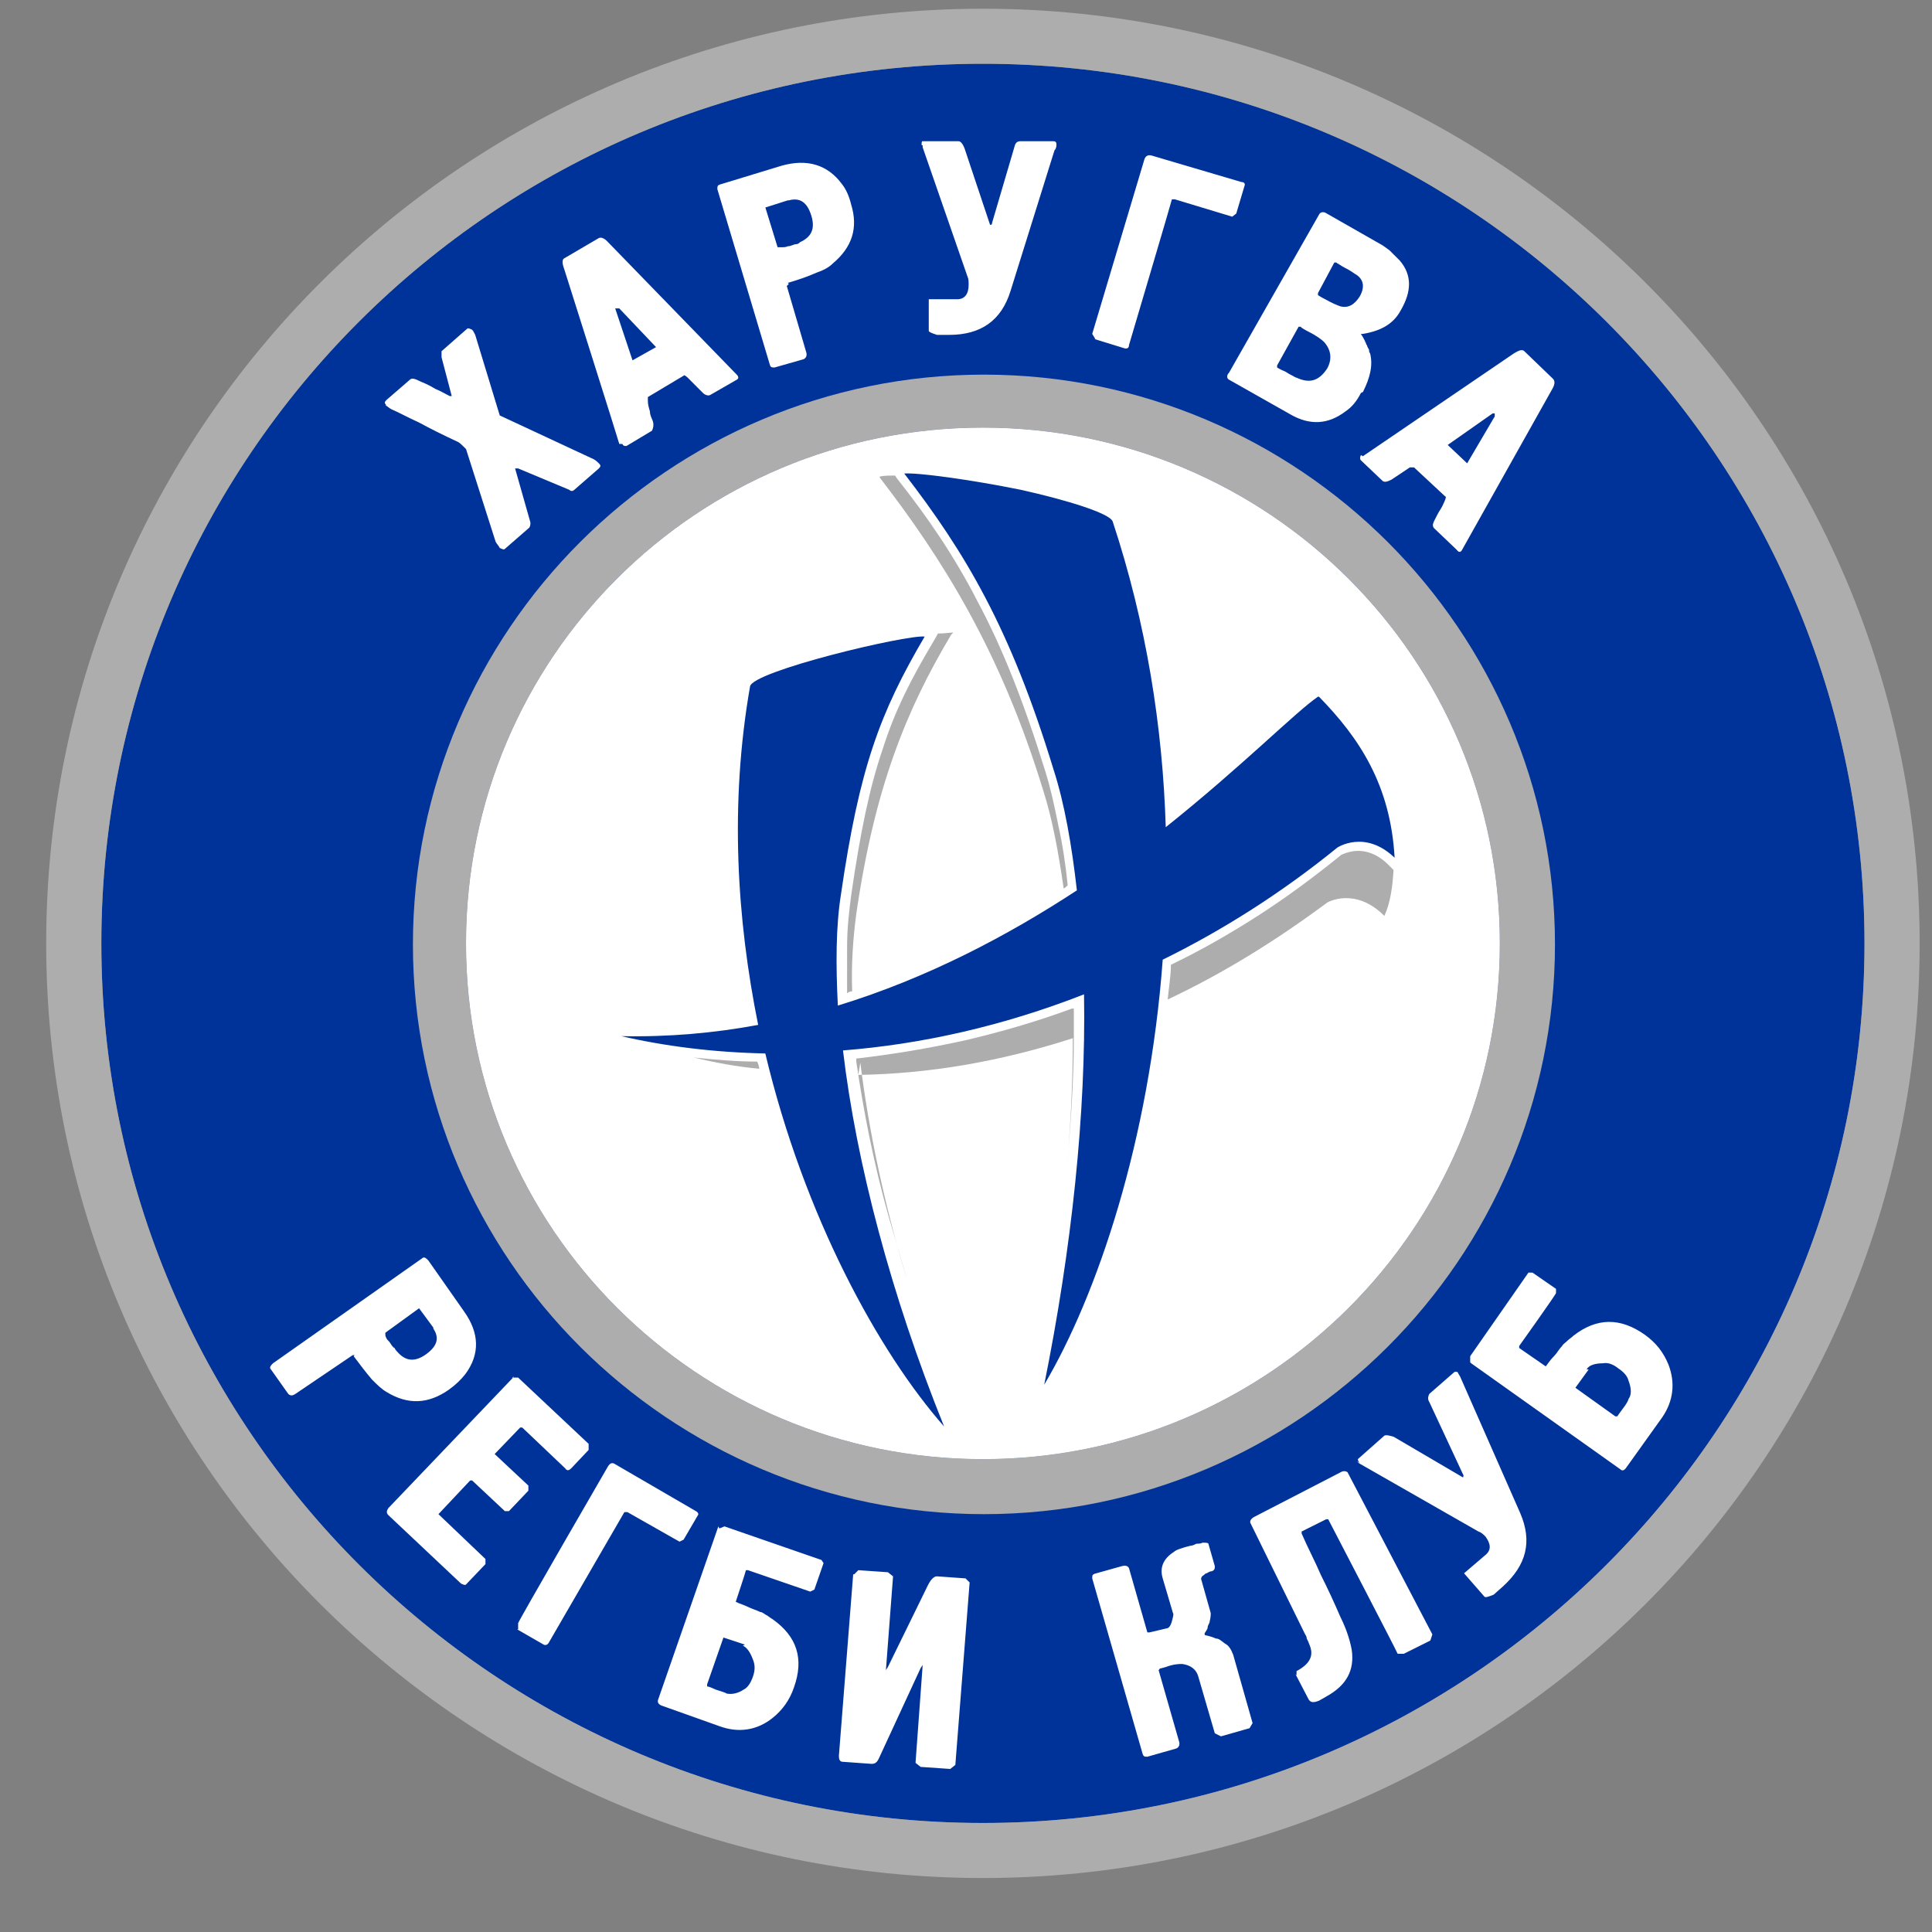 <?xml version="1.0" encoding="UTF-8"?> <svg xmlns="http://www.w3.org/2000/svg" width="33" height="33" viewBox="0 0 33 33" fill="none"><rect x="0" y="0" width="33" height="33" fill="#808080" stroke="none"/><path fill-rule="evenodd" clip-rule="evenodd" d="M16.789 7.305C21.657 7.305 25.618 11.239 25.618 16.114C25.618 20.988 21.657 24.923 16.789 24.923C11.921 24.923 7.96 20.988 7.96 16.114C7.96 11.239 11.903 7.305 16.789 7.305ZM16.789 1.089C25.112 1.089 31.847 7.827 31.847 16.114C31.847 24.401 25.094 31.138 16.789 31.138C8.484 31.138 1.731 24.418 1.731 16.114C1.731 7.809 8.466 1.089 16.789 1.089Z" fill="#003399"></path><path fill-rule="evenodd" clip-rule="evenodd" d="M25.496 7.061L24.728 7.6L25.06 7.914L25.531 7.113C25.531 7.096 25.531 7.078 25.531 7.061H25.496ZM23.28 7.792L25.862 6.034C25.95 5.981 26.002 5.964 26.037 5.999L26.525 6.469C26.56 6.504 26.56 6.556 26.525 6.625L24.972 9.394C24.955 9.428 24.92 9.446 24.885 9.394L24.501 9.028C24.466 8.993 24.466 8.958 24.501 8.889C24.536 8.819 24.571 8.749 24.606 8.697C24.641 8.645 24.658 8.593 24.676 8.558C24.693 8.506 24.711 8.488 24.676 8.471L24.152 7.983H24.082C24.03 8.018 23.978 8.053 23.925 8.088C23.873 8.123 23.821 8.157 23.768 8.192C23.699 8.227 23.646 8.245 23.611 8.21L23.245 7.862C23.227 7.844 23.227 7.809 23.245 7.774L23.28 7.792ZM22.216 5.581H22.181L21.814 6.242V6.277C21.814 6.277 21.867 6.312 21.954 6.347C22.006 6.382 22.041 6.399 22.076 6.417C22.111 6.434 22.128 6.451 22.146 6.451C22.373 6.556 22.53 6.504 22.669 6.295C22.756 6.138 22.739 5.981 22.617 5.842C22.582 5.807 22.495 5.738 22.355 5.668C22.285 5.633 22.233 5.598 22.233 5.598L22.216 5.581ZM22.826 4.484H22.791L22.512 5.006V5.041C22.512 5.041 22.564 5.076 22.634 5.111C22.756 5.18 22.844 5.215 22.896 5.233C23.036 5.268 23.14 5.198 23.228 5.059C23.315 4.902 23.297 4.763 23.14 4.676C23.14 4.676 23.07 4.623 22.966 4.571C22.896 4.536 22.861 4.501 22.844 4.501L22.826 4.484ZM23.245 6.713C23.175 6.852 23.088 6.956 22.983 7.026C22.687 7.252 22.373 7.27 22.041 7.078L20.994 6.486C20.959 6.469 20.942 6.417 20.994 6.364L22.53 3.666C22.547 3.631 22.582 3.614 22.634 3.631L23.611 4.188C23.611 4.188 23.664 4.223 23.733 4.275C23.786 4.327 23.838 4.38 23.908 4.449C24.117 4.693 24.117 4.972 23.925 5.302C23.803 5.529 23.594 5.651 23.28 5.703C23.28 5.703 23.262 5.703 23.245 5.703C23.245 5.703 23.28 5.755 23.315 5.825C23.315 5.825 23.315 5.842 23.332 5.859C23.332 5.859 23.332 5.894 23.35 5.894C23.35 5.929 23.385 5.964 23.385 5.981C23.385 5.999 23.385 6.016 23.402 6.034C23.454 6.242 23.402 6.451 23.28 6.695L23.245 6.713ZM18.709 5.79L18.656 5.703L19.546 2.726C19.563 2.674 19.598 2.639 19.668 2.656L21.204 3.109C21.256 3.109 21.273 3.144 21.256 3.178L21.116 3.648L21.047 3.701L20.069 3.405H20.017C20.017 3.422 19.284 5.894 19.284 5.894C19.284 5.946 19.249 5.964 19.197 5.946L18.691 5.79H18.709ZM15.742 2.482C15.742 2.43 15.742 2.412 15.76 2.412H16.37C16.405 2.412 16.44 2.447 16.475 2.534L16.911 3.84C16.929 3.84 16.946 3.84 16.946 3.805L17.33 2.499C17.348 2.43 17.382 2.412 17.435 2.412H17.993C18.028 2.412 18.045 2.43 18.045 2.465C18.045 2.482 18.045 2.534 18.011 2.569L17.26 4.972C17.103 5.476 16.754 5.72 16.213 5.72H16.004C15.899 5.685 15.864 5.668 15.864 5.651V5.111H16.353C16.475 5.111 16.545 5.024 16.545 4.867C16.545 4.815 16.545 4.763 16.527 4.728L15.76 2.517V2.482H15.742ZM13.457 3.422L13.073 3.544L13.282 4.223H13.317C13.317 4.223 13.352 4.223 13.369 4.223C13.387 4.223 13.422 4.223 13.457 4.206C13.509 4.206 13.561 4.171 13.596 4.171C13.631 4.171 13.649 4.153 13.666 4.136C13.858 4.049 13.928 3.91 13.858 3.683C13.788 3.457 13.666 3.37 13.474 3.422H13.457ZM13.474 4.85L13.439 4.885L13.771 6.016C13.788 6.068 13.771 6.121 13.718 6.138L13.23 6.277C13.177 6.277 13.16 6.277 13.143 6.208L12.253 3.231C12.253 3.178 12.253 3.161 12.322 3.144L13.352 2.83C13.788 2.708 14.137 2.813 14.381 3.144C14.451 3.231 14.504 3.352 14.538 3.492C14.661 3.892 14.556 4.223 14.224 4.501C14.155 4.571 14.05 4.623 13.945 4.658C13.788 4.728 13.631 4.78 13.457 4.832L13.474 4.85ZM10.508 5.268L10.804 6.155L11.206 5.929L10.578 5.268C10.578 5.268 10.543 5.268 10.525 5.268H10.508ZM10.578 7.583C10.578 7.566 9.635 4.589 9.635 4.589C9.601 4.501 9.601 4.432 9.635 4.414L10.229 4.066C10.264 4.049 10.316 4.066 10.368 4.118L12.584 6.399C12.619 6.434 12.619 6.469 12.584 6.486L12.13 6.747C12.096 6.765 12.043 6.747 12.008 6.713C11.956 6.66 11.904 6.608 11.851 6.556C11.816 6.521 11.764 6.469 11.747 6.451C11.712 6.417 11.677 6.399 11.677 6.417L11.066 6.782V6.852C11.066 6.904 11.084 6.974 11.101 7.026C11.101 7.096 11.136 7.148 11.153 7.2C11.171 7.27 11.153 7.322 11.136 7.357L10.7 7.618C10.665 7.618 10.647 7.618 10.63 7.583H10.578ZM6.599 6.921C6.565 6.887 6.565 6.869 6.599 6.834L7.001 6.486C7.036 6.451 7.088 6.469 7.193 6.521C7.28 6.556 7.35 6.591 7.437 6.643C7.524 6.678 7.611 6.73 7.681 6.765H7.716L7.542 6.103V5.999L7.978 5.616C7.995 5.598 8.03 5.616 8.065 5.633C8.083 5.651 8.1 5.685 8.117 5.72L8.536 7.096L10.141 7.844C10.176 7.862 10.211 7.896 10.229 7.914C10.264 7.949 10.264 7.966 10.229 8.001L9.81 8.366C9.792 8.384 9.758 8.401 9.723 8.366L8.85 8.001C8.85 8.001 8.815 8.001 8.798 8.001L9.06 8.924C9.06 8.958 9.06 8.976 9.042 9.011L8.623 9.376C8.606 9.394 8.571 9.376 8.536 9.359C8.519 9.324 8.484 9.289 8.466 9.254L7.96 7.67L7.925 7.635C7.891 7.6 7.856 7.566 7.821 7.548C7.559 7.426 7.35 7.322 7.158 7.217C6.966 7.13 6.809 7.043 6.687 6.991C6.652 6.974 6.617 6.939 6.582 6.921H6.599Z" fill="white"></path><path fill-rule="evenodd" clip-rule="evenodd" d="M27.136 23.391L26.909 23.704L27.59 24.192H27.625C27.625 24.192 27.659 24.139 27.712 24.07C27.782 23.983 27.816 23.913 27.816 23.896C27.869 23.826 27.869 23.722 27.816 23.582C27.799 23.513 27.747 23.443 27.642 23.373C27.555 23.304 27.467 23.269 27.38 23.286C27.241 23.286 27.136 23.321 27.101 23.391H27.136ZM25.112 23.269V23.165L26.107 21.737H26.176L26.578 22.015V22.085C26.595 22.085 25.949 22.99 25.949 22.99V23.025L26.403 23.339C26.455 23.269 26.49 23.217 26.543 23.165C26.595 23.112 26.63 23.043 26.682 22.99C26.7 22.956 26.735 22.938 26.77 22.903C26.804 22.869 26.839 22.851 26.874 22.816C27.276 22.503 27.677 22.503 28.096 22.799C28.288 22.938 28.41 23.095 28.497 23.304C28.619 23.617 28.584 23.93 28.392 24.209L27.782 25.062C27.747 25.114 27.712 25.132 27.677 25.097L25.129 23.286L25.112 23.269ZM23.227 24.992C23.193 24.958 23.193 24.923 23.193 24.923L23.646 24.522C23.681 24.505 23.733 24.522 23.803 24.54L24.99 25.236C24.99 25.236 25.007 25.201 24.99 25.184L24.414 23.948C24.379 23.896 24.396 23.843 24.414 23.809L24.833 23.443C24.85 23.426 24.885 23.426 24.902 23.443C24.902 23.46 24.937 23.495 24.955 23.547L25.967 25.846C26.176 26.333 26.072 26.733 25.67 27.099L25.513 27.238C25.426 27.273 25.374 27.291 25.356 27.273L25.007 26.873L25.374 26.559C25.478 26.472 25.461 26.368 25.374 26.246C25.339 26.211 25.304 26.176 25.252 26.159L23.21 24.992L23.175 24.958L23.227 24.992ZM22.146 28.614V28.544C22.373 28.422 22.442 28.283 22.373 28.109C22.355 28.057 22.338 28.022 22.32 27.987C22.32 27.952 22.303 27.935 22.285 27.9L21.361 26.02C21.343 25.985 21.361 25.95 21.413 25.915L22.896 25.149C22.948 25.114 23.001 25.132 23.018 25.149L24.466 27.917L24.431 28.022L23.978 28.248H23.873C23.873 28.231 22.687 25.95 22.687 25.95H22.652L22.233 26.159V26.194C22.338 26.438 22.46 26.664 22.564 26.907C22.687 27.151 22.791 27.378 22.896 27.621C22.983 27.795 23.053 27.987 23.088 28.178C23.14 28.527 23.001 28.788 22.652 28.979L22.53 29.049C22.442 29.084 22.39 29.084 22.355 29.032L22.128 28.596L22.146 28.614ZM19.825 28.492L19.79 28.527L20.139 29.745C20.157 29.797 20.139 29.85 20.087 29.867L19.598 30.006C19.546 30.006 19.529 30.006 19.511 29.937L18.656 26.96C18.656 26.907 18.656 26.89 18.726 26.873L19.162 26.751C19.232 26.733 19.267 26.751 19.284 26.786L19.598 27.883H19.633L19.93 27.813C19.965 27.813 20 27.761 20.017 27.691C20.035 27.621 20.052 27.569 20.035 27.552L19.86 26.96C19.808 26.786 19.86 26.629 20.052 26.507C20.087 26.472 20.192 26.438 20.331 26.403C20.366 26.403 20.401 26.385 20.436 26.368C20.471 26.368 20.506 26.368 20.541 26.35C20.61 26.35 20.645 26.35 20.645 26.385L20.75 26.751C20.75 26.786 20.75 26.82 20.698 26.838C20.663 26.838 20.645 26.855 20.61 26.873C20.593 26.873 20.575 26.89 20.558 26.907C20.523 26.925 20.506 26.96 20.523 26.995L20.68 27.552C20.68 27.587 20.68 27.621 20.663 27.691C20.663 27.726 20.628 27.761 20.628 27.795C20.628 27.83 20.593 27.865 20.575 27.9C20.575 27.917 20.575 27.935 20.61 27.935C20.68 27.952 20.732 27.97 20.767 27.987C20.82 27.987 20.855 28.022 20.924 28.074C20.994 28.109 21.029 28.178 21.064 28.265L21.395 29.432L21.343 29.519L20.855 29.658L20.75 29.606L20.471 28.648C20.436 28.509 20.331 28.44 20.192 28.422C20.139 28.422 20.052 28.422 19.912 28.474C19.843 28.492 19.79 28.509 19.79 28.509L19.825 28.492ZM14.591 26.89L14.661 26.82L15.166 26.855L15.254 26.925L15.132 28.527L15.166 28.474L15.847 27.082C15.899 26.977 15.952 26.925 16.004 26.925L16.492 26.96L16.562 27.029L16.318 30.146L16.231 30.215L15.725 30.18L15.638 30.111L15.76 28.44L15.725 28.492L15.009 30.041C14.975 30.111 14.94 30.128 14.887 30.128L14.399 30.093C14.346 30.093 14.329 30.059 14.329 29.989L14.573 26.89H14.591ZM12.724 28.091L12.357 27.97L12.078 28.77V28.805C12.096 28.805 12.148 28.823 12.218 28.857C12.322 28.892 12.392 28.91 12.41 28.927C12.497 28.945 12.602 28.927 12.706 28.857C12.776 28.823 12.828 28.735 12.863 28.631C12.898 28.527 12.898 28.44 12.863 28.352C12.811 28.213 12.759 28.144 12.689 28.109L12.724 28.091ZM12.287 26.107L12.375 26.072L14.032 26.646L14.067 26.699L13.91 27.151L13.84 27.186L12.776 26.82H12.741C12.741 26.838 12.567 27.36 12.567 27.36C12.636 27.395 12.706 27.412 12.776 27.447C12.846 27.482 12.916 27.5 12.985 27.534C13.02 27.534 13.055 27.569 13.09 27.587C13.125 27.604 13.16 27.639 13.195 27.656C13.614 27.952 13.736 28.335 13.561 28.823C13.491 29.032 13.369 29.206 13.195 29.345C12.933 29.554 12.619 29.606 12.287 29.484L11.31 29.136C11.258 29.119 11.223 29.084 11.241 29.032L12.27 26.072L12.287 26.107ZM8.85 27.83V27.726C8.833 27.726 10.386 25.045 10.386 25.045C10.421 24.992 10.455 24.975 10.508 25.01L11.886 25.811C11.921 25.828 11.938 25.863 11.921 25.88L11.677 26.298L11.607 26.333L10.717 25.828H10.665L9.374 28.057C9.356 28.091 9.321 28.109 9.286 28.091L8.833 27.83H8.85ZM8.746 23.53H8.85L10.054 24.662V24.766L9.758 25.079C9.723 25.114 9.688 25.132 9.653 25.079L8.92 24.383H8.885L8.449 24.836L9.025 25.375V25.462L8.693 25.811H8.623L8.065 25.288H8.03L7.489 25.863L8.292 26.629V26.716L7.96 27.064C7.943 27.082 7.908 27.064 7.873 27.047L6.634 25.88C6.599 25.846 6.599 25.811 6.634 25.759L8.78 23.513L8.746 23.53ZM7.402 22.677L7.158 22.346L6.582 22.764V22.799C6.582 22.799 6.582 22.834 6.599 22.851C6.599 22.869 6.634 22.903 6.652 22.921C6.687 22.973 6.704 23.008 6.739 23.025C6.756 23.06 6.774 23.077 6.791 23.095C6.931 23.252 7.088 23.269 7.28 23.13C7.472 22.99 7.507 22.851 7.402 22.694V22.677ZM6.058 23.147H6.024L5.046 23.809C4.994 23.843 4.959 23.843 4.924 23.809L4.628 23.391C4.593 23.356 4.628 23.321 4.663 23.286L7.21 21.493C7.245 21.458 7.28 21.493 7.315 21.528L7.925 22.398C8.187 22.764 8.205 23.13 7.943 23.478C7.873 23.565 7.786 23.652 7.664 23.739C7.315 23.983 6.966 24 6.599 23.774C6.512 23.722 6.442 23.652 6.355 23.565C6.25 23.443 6.146 23.304 6.041 23.165L6.058 23.147Z" fill="white"></path><path fill-rule="evenodd" clip-rule="evenodd" d="M16.789 7.304C21.657 7.304 25.618 11.239 25.618 16.114C25.618 20.988 21.657 24.923 16.789 24.923C11.921 24.923 7.96 20.988 7.96 16.114C7.96 11.239 11.904 7.304 16.789 7.304ZM16.806 6.399C19.494 6.399 21.936 7.496 23.699 9.254C25.461 11.013 26.56 13.45 26.56 16.131C26.56 18.812 25.461 21.25 23.699 23.008C21.936 24.766 19.494 25.863 16.806 25.863C14.12 25.863 11.677 24.766 9.914 23.008C8.152 21.25 7.053 18.812 7.053 16.131C7.053 13.45 8.152 11.013 9.914 9.254C11.677 7.496 14.12 6.399 16.806 6.399Z" fill="#ADADAD"></path><path fill-rule="evenodd" clip-rule="evenodd" d="M16.789 1.089C25.112 1.089 31.847 7.827 31.847 16.114C31.847 24.401 25.094 31.138 16.789 31.138C8.484 31.138 1.731 24.418 1.731 16.114C1.731 7.809 8.466 1.089 16.789 1.089ZM16.789 0.149C25.618 0.149 32.789 7.287 32.789 16.114C32.789 24.94 25.618 32.078 16.789 32.078C7.96 32.078 0.789 24.94 0.789 16.114C0.789 7.287 7.96 0.149 16.789 0.149Z" fill="#ADADAD"></path><path fill-rule="evenodd" clip-rule="evenodd" d="M16.789 7.304C21.657 7.304 25.618 11.239 25.618 16.114C25.618 20.988 21.657 24.923 16.789 24.923C11.921 24.923 7.96 20.988 7.96 16.114C7.96 11.239 11.903 7.304 16.789 7.304Z" fill="white"></path><path fill-rule="evenodd" clip-rule="evenodd" d="M22.512 11.9C22.128 12.162 21.221 13.084 19.912 14.129C19.86 12.423 19.581 10.647 19.005 8.906C18.953 8.767 18.22 8.54 17.435 8.366C16.58 8.192 15.672 8.07 15.445 8.088C16.492 9.446 17.26 10.734 17.993 13.137C18.185 13.729 18.307 14.442 18.394 15.208C17.225 15.974 15.847 16.706 14.311 17.176C14.276 16.479 14.276 15.835 14.364 15.278C14.678 13.119 15.027 12.179 15.794 10.873C15.48 10.838 12.846 11.465 12.811 11.726C12.462 13.729 12.584 15.696 12.95 17.506C12.2 17.646 11.415 17.715 10.612 17.698C11.363 17.872 12.2 17.976 13.072 17.994C13.736 20.779 15.009 23.095 16.126 24.366C15.219 22.12 14.625 19.857 14.399 17.942C15.742 17.837 17.138 17.524 18.516 16.984C18.551 19.004 18.307 21.319 17.836 23.652C18.743 22.12 19.633 19.474 19.86 16.392C20.889 15.887 21.901 15.243 22.843 14.477C22.843 14.477 23.315 14.164 23.821 14.651C23.751 13.398 23.21 12.597 22.529 11.9H22.512Z" fill="#003399"></path><path fill-rule="evenodd" clip-rule="evenodd" d="M19.947 17.071C20.872 16.636 21.779 16.079 22.669 15.417C22.669 15.417 23.14 15.139 23.646 15.644C23.751 15.417 23.786 15.139 23.803 14.86L23.699 14.756C23.315 14.39 22.966 14.582 22.913 14.599C22.442 14.982 21.971 15.33 21.483 15.644C20.994 15.957 20.506 16.236 20 16.479C20 16.671 19.965 16.862 19.947 17.054V17.071ZM16.248 10.839C15.48 12.127 14.94 13.45 14.626 15.609C14.573 16.009 14.538 16.462 14.556 16.932C14.521 16.932 14.486 16.949 14.469 16.967C14.469 16.688 14.469 16.427 14.469 16.166C14.469 15.853 14.503 15.574 14.538 15.296C14.695 14.216 14.852 13.45 15.079 12.789C15.289 12.127 15.568 11.587 15.952 10.943L16.021 10.821C16.143 10.821 16.231 10.804 16.283 10.804L16.248 10.839ZM14.66 18.36C15.864 18.342 17.086 18.133 18.325 17.733C18.325 18.447 18.29 19.213 18.22 19.979C18.29 19.195 18.342 18.447 18.342 17.715V17.698V17.646V17.594V17.506V17.228H18.307C17.696 17.454 17.086 17.628 16.492 17.768C15.864 17.907 15.236 18.011 14.626 18.081V18.099V18.133C14.748 18.969 14.922 19.874 15.184 20.797C15.289 21.145 15.393 21.511 15.498 21.876C15.097 20.553 14.835 19.282 14.695 18.151L14.66 18.36ZM15.027 8.158C16.074 9.516 17.086 11.1 17.819 13.502C17.976 13.99 18.08 14.564 18.168 15.174C18.185 15.174 18.22 15.139 18.237 15.121C18.202 14.773 18.15 14.425 18.08 14.112C18.011 13.764 17.941 13.45 17.854 13.172C17.487 11.988 17.121 11.065 16.702 10.282C16.301 9.498 15.847 8.837 15.323 8.175L15.289 8.123C15.184 8.123 15.097 8.123 15.027 8.14V8.158Z" fill="#ADADAD"></path><path fill-rule="evenodd" clip-rule="evenodd" d="M11.851 18.064C12.218 18.151 12.584 18.22 12.968 18.255C12.968 18.22 12.951 18.168 12.933 18.133C12.567 18.133 12.2 18.098 11.851 18.064Z" fill="#ADADAD"></path></svg> 
